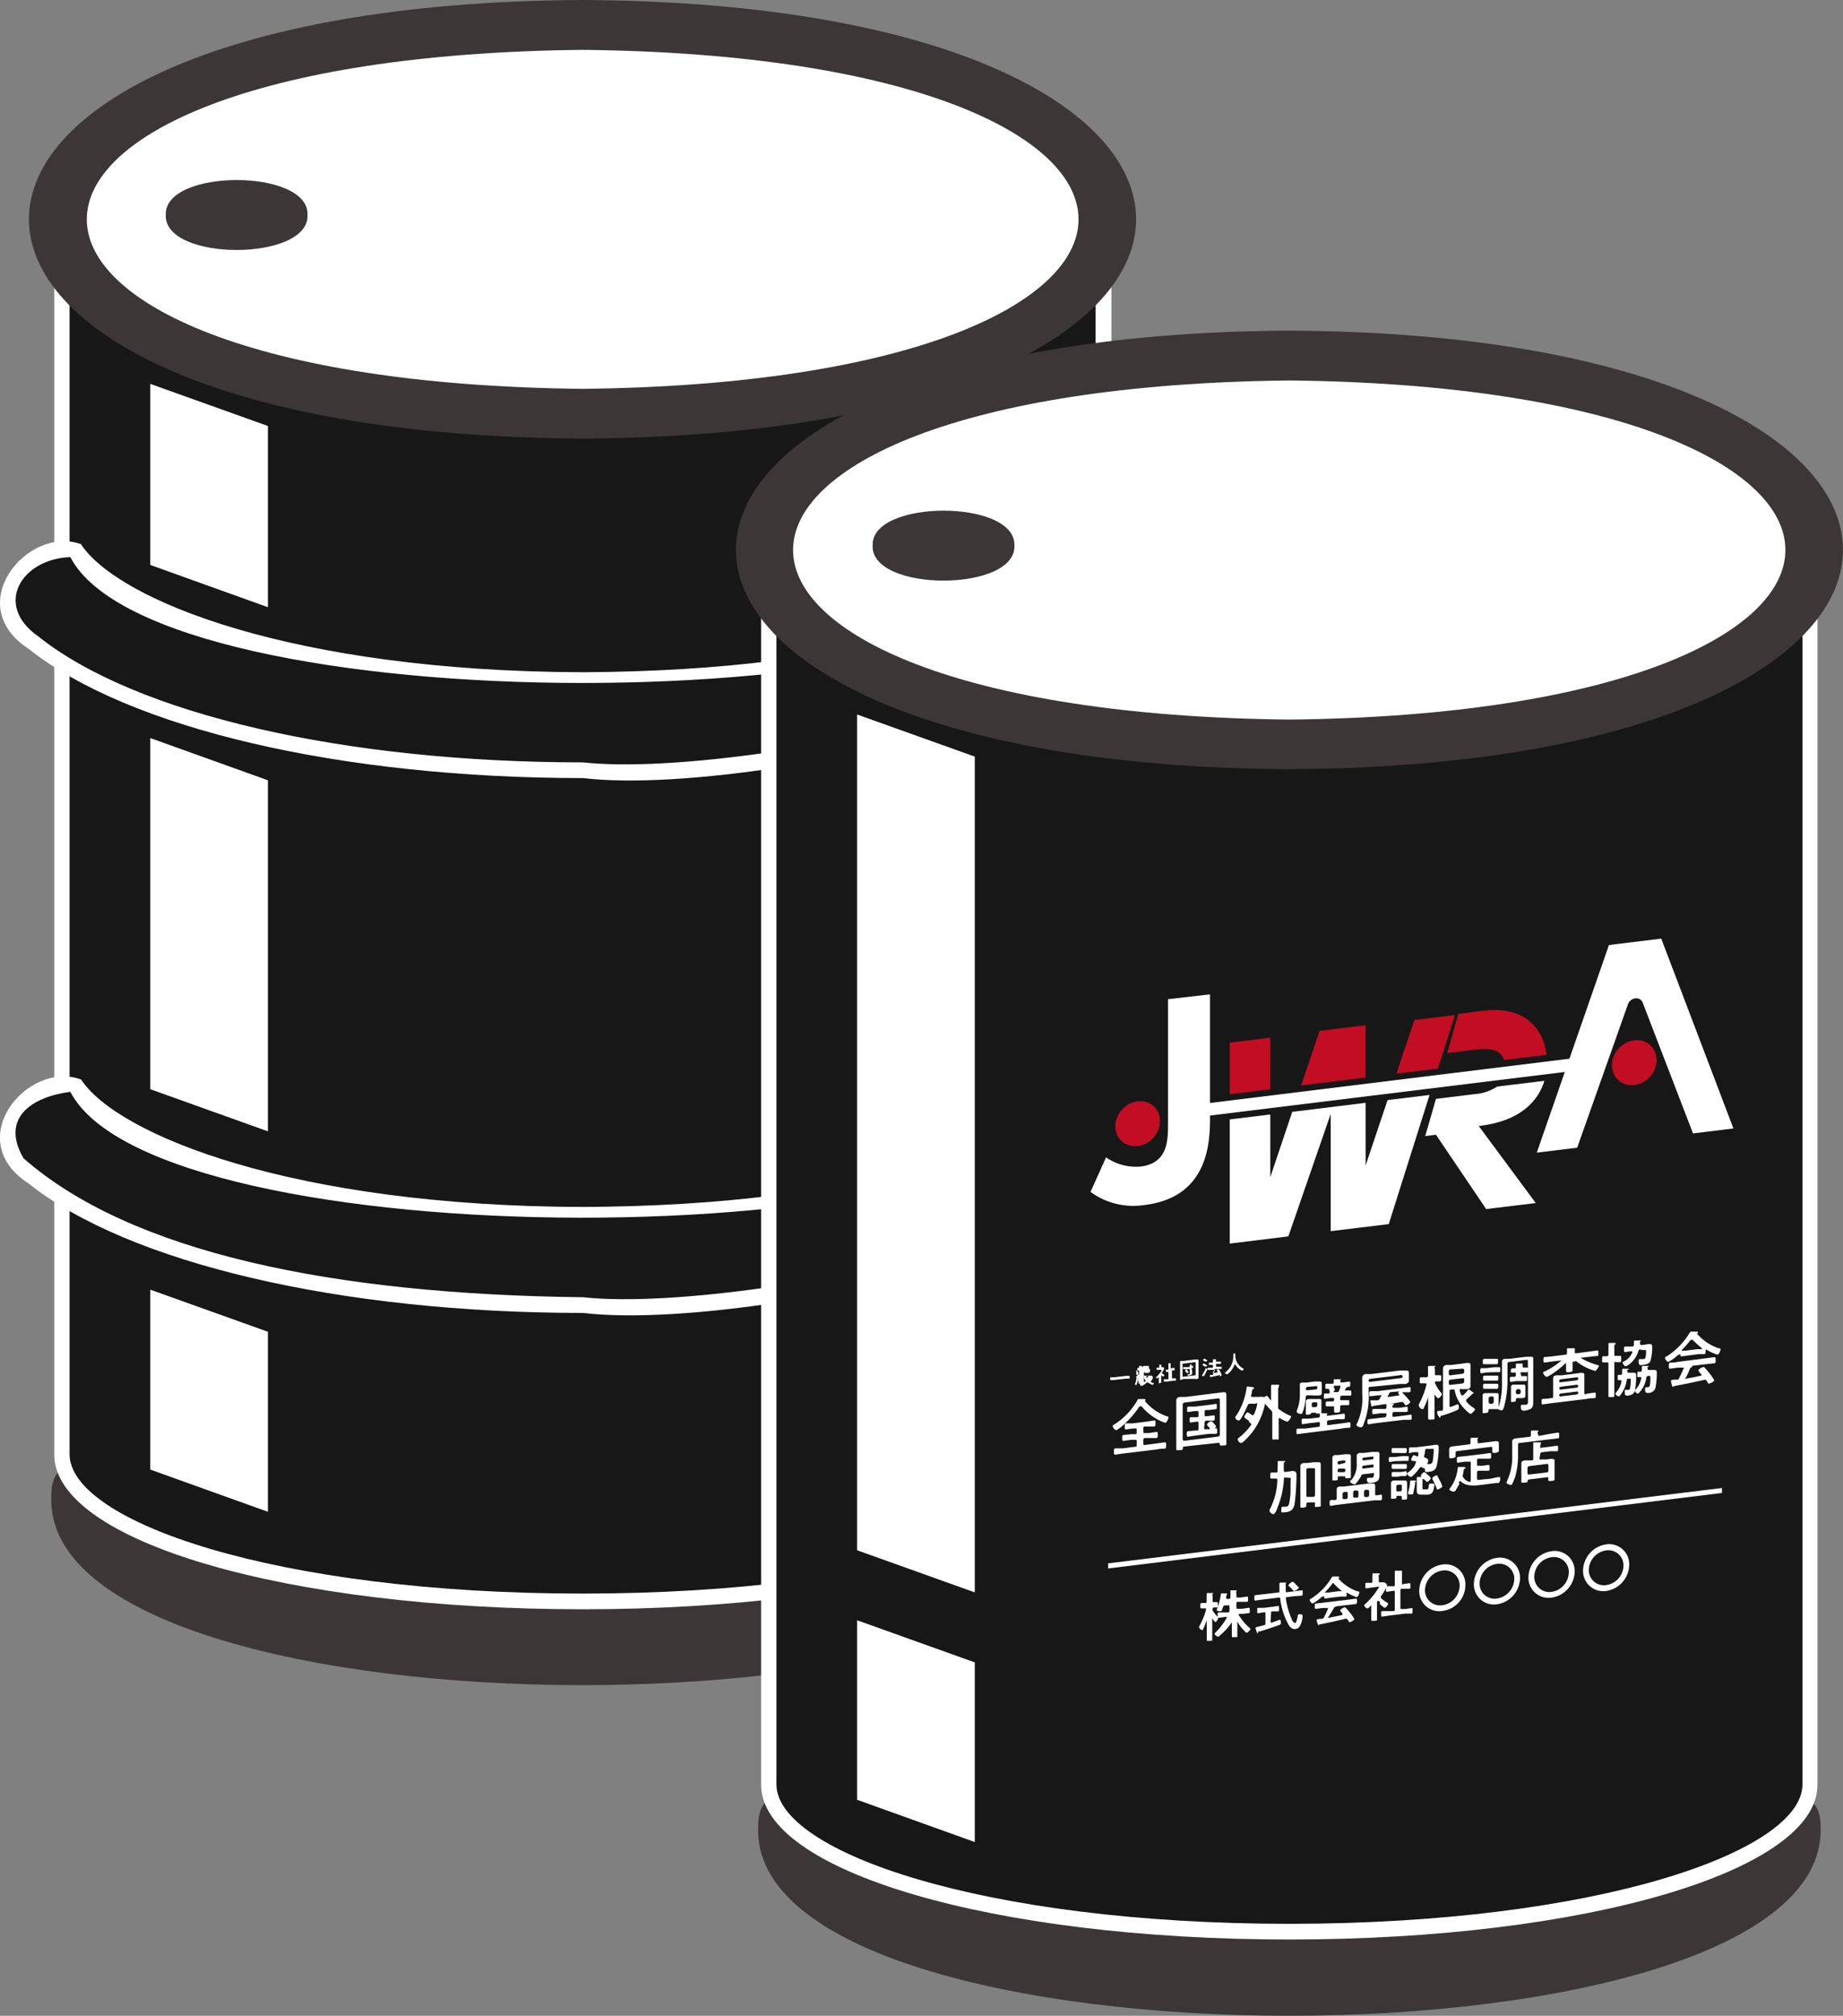 <svg xmlns="http://www.w3.org/2000/svg" viewBox="0 0 140.95 154.07"><rect x="0" y="0" width="140.95" height="154.07" fill="#808080" stroke="none"/><defs><style>.cls-1{fill:#fff;}.cls-2{fill:#3c3736;}.cls-3{fill:#171717;}.cls-4{fill:#c30d23;}</style></defs><g id="レイヤー_2" data-name="レイヤー 2"><g id="レイヤー_1-2" data-name="レイヤー 1"><rect class="cls-1" x="8.12" y="25.42" width="23.3" height="92.84"/><path class="cls-2" d="M85.18,114.35c.69,19.27-82,19.26-81.26,0,0-8.21,17.12,7,39.56,7S85.18,106.14,85.18,114.35Z"/><path class="cls-3" d="M4.73,19.18v92c0,6.21,17.83,11.24,39.82,11.24s39.82-5,39.82-11.24v-92ZM19.9,114.72l-7.85-2.81V99.39l7.85,2.81Zm0-29.12-7.85-2.81V57.24l7.85,2.81Zm0-40.11-7.85-2.81V30.16L19.9,33Z"/><path class="cls-1" d="M44.55,123c-22.65,0-40.4-5.2-40.4-11.83V18.59H85v92.55C85,117.77,67.2,123,44.55,123ZM5.32,19.76v91.38c0,5.15,15.76,10.66,39.23,10.66s39.24-5.51,39.24-10.66V19.76Zm15.17,95.79-9-3.23V98.57l9,3.22Zm-7.86-4,6.69,2.39V102.61l-6.69-2.39Zm7.86-25.08-9-3.22V56.41l9,3.23Zm-7.86-4,6.69,2.39V60.46l-6.69-2.39Zm7.86-36.06-9-3.23V29.34l9,3.22Zm-7.86-4,6.69,2.39V33.38L12.63,31Z"/><path class="cls-1" d="M85.18,16.76c.69,19.27-82,19.26-81.26,0C3.23-2.5,85.88-2.5,85.18,16.76Z"/><path class="cls-2" d="M44.55,33.52C-11.9,33.23-11.9.29,44.55,0,101,.29,101,33.23,44.55,33.52Zm0-29.71C-6,4.35-6,29.18,44.55,29.72,95.13,29.17,95.13,4.35,44.55,3.81Z"/><path class="cls-2" d="M23.52,16.43c.15,3.57-11,3.57-10.84,0C12.53,12.87,23.67,12.87,23.52,16.43Z"/><path class="cls-3" d="M83.49,82.85c-6.26,12.94-72,12.71-77.81,0C3.53,82.48-2.66,86,2.57,90c8.06,6.42,25.11,9.75,42,9.75,17.32-.12,34-3.12,42.54-10.18C90.6,84.3,85.32,83.1,83.49,82.85Z"/><path class="cls-1" d="M44.59,100.35c-18.5,0-34.75-3.79-42.4-9.89C-3,87.11,2.12,81,6.2,82.51,9,86.76,22.43,92.2,44.59,92.25c21.37-.09,34.33-4.74,39-10C104.55,91,59.35,102.11,44.59,100.35ZM1.8,88.53C10,95.72,25.39,98.93,44.59,99.15c13.42,1.46,55.73-8,39.19-15.65C76.7,96.32,12,96.22,5.38,83.45,2.45,83.83,0,85.44,1.8,88.53Z"/><path class="cls-3" d="M2.57,49.12c8.06,6.43,25.11,9.75,42,9.75,17.32-.12,34-3.12,42.54-10.17,3.47-5.27-1.81-6.47-3.64-6.72-6.26,12.93-72,12.7-77.81,0C3.4,41.61-2.58,45.16,2.57,49.12Z"/><path class="cls-1" d="M44.59,59.47c-18.5,0-34.75-3.78-42.4-9.88h0c-5.18-3.35-.07-9.47,4-8C9,45.89,22.43,51.32,44.59,51.38c21.37-.1,34.33-4.74,39-10C104.55,50.1,59.35,61.23,44.59,59.47ZM2.94,48.65c7.45,5.94,23.41,9.62,41.65,9.62,13.39,1.47,55.74-8,39.19-15.64C76.7,55.45,12,55.35,5.38,42.58c-3.74.13-5.91,3.66-2.44,6.07Z"/><rect class="cls-1" x="63.38" y="51.22" width="23.3" height="92.84"/><path class="cls-2" d="M139.24,139.62c.69,19.27-82,19.26-81.26,0,0-8.21,17.12,7,39.56,7S139.24,131.41,139.24,139.62Z"/><path class="cls-3" d="M58.8,44.45v92c0,6.21,17.82,11.25,39.81,11.25s39.82-5,39.82-11.25v-92ZM74,140l-7.86-2.81V124.66L74,127.47Zm0-29.12-7.86-2.81V82.51L74,85.32Zm0-40.11L66.11,68V55.43L74,58.24Z"/><path class="cls-1" d="M98.61,148.24c-22.65,0-40.4-5.2-40.4-11.83V43.86H139v92.55C139,143,121.27,148.24,98.61,148.24ZM59.38,45v91.38c0,5.15,15.76,10.66,39.23,10.66s39.24-5.51,39.24-10.66V45Zm15.17,95.79-9-3.23V123.84l9,3.22Zm-7.86-4,6.69,2.39V127.88l-6.69-2.39Zm7.86-15.08-9-3.22V81.68l9,3.23Zm-7.86-14L73.38,110V85.73l-6.69-2.39Zm7.86-22.06-9-3.23V54.61l9,3.22Zm-7.86-18,6.69,2.39V58.65l-6.69-2.39Z"/><path class="cls-1" d="M139.24,42c.69,19.27-82,19.26-81.26,0C57.29,22.77,140,22.77,139.24,42Z"/><path class="cls-2" d="M98.61,58.79c-56.44-.29-56.44-33.23,0-33.52C155.06,25.56,155.06,58.5,98.61,58.79Zm0-29.71C48,29.62,48,54.45,98.61,55,149.19,54.45,149.19,29.62,98.61,29.08Z"/><path class="cls-2" d="M77.58,41.7c.15,3.57-11,3.57-10.84,0C66.59,38.14,77.73,38.14,77.58,41.7Z"/><path class="cls-1" d="M92.54,76v9.31c0,1.79,0,6.18-5,6.79a5.56,5.56,0,0,1-4.14-1l1.19-2.64a4,4,0,0,0,2.65.7c2.09-.26,2.09-2,2.09-3.34V76.37Z"/><path class="cls-1" d="M120.62,87.72l-3.09.38,5.52-15.87,4-.49,5.52,14.51-3.09.38-3.85-10c-.19-.5-.94-.41-1.13.14Z"/><ellipse class="cls-4" cx="87.01" cy="85.89" rx="1.81" ry="1.61" transform="translate(-35.17 90.43) rotate(-46.76)"/><ellipse class="cls-4" cx="124.98" cy="81.23" rx="1.81" ry="1.61" transform="translate(-19.81 116.62) rotate(-46.76)"/><polygon class="cls-1" points="121.57 81.7 90.85 85.47 90.85 84.51 121.57 80.73 121.57 81.7"/><polygon class="cls-4" points="104.44 78.36 100.92 78.79 99.51 82.96 104.44 82.35 104.44 78.36"/><polygon class="cls-4" points="111.27 77.58 108.17 77.96 106.79 82.06 109.97 81.67 111.27 77.58"/><polygon class="cls-4" points="97.15 79.31 94.05 79.69 94.05 83.63 97.15 83.25 97.15 79.31"/><polygon class="cls-1" points="104.44 89.08 104.44 84.29 98.83 84.98 97.15 89.97 97.15 85.18 94.05 85.56 94.05 95.05 98.53 94.5 101.77 85.14 101.77 94.1 106.21 93.56 109.33 83.69 106.12 84.08 104.44 89.08"/><path class="cls-4" d="M113.46,77.25l-1.93.24-.85,3,2.08-.26c.73-.09,1.94-.22,2.27.79l3.25-.4C118,78.46,116.48,76.88,113.46,77.25Z"/><path class="cls-1" d="M118.11,82.61l-3.61.44a3.62,3.62,0,0,1-1.76.58l-2.92.36L109,86.83l.82-.1,3.84,5.68,3.79-.46-4.36-5.89C116.3,85.7,117.65,84.13,118.11,82.61Z"/><path class="cls-1" d="M85.15,105.48l-.24,0s0,0,0-.1,0-.11,0-.11l.24,0,1-.11.24,0s0,0,0,.1,0,.1,0,.11l-.24,0Z"/><path class="cls-1" d="M87.12,105.29a0,0,0,0,0,0,0h0l-.08,0h0s.06,0,.06,0l0,0s0,0,0,.1v.19s0,0,0,0-.06,0-.06,0v-.32s0,0,0,0h0s0,0,0,0a1.61,1.61,0,0,1-.07.43,1.15,1.15,0,0,1-.06.17l0,0s-.11,0-.11-.07a.08.08,0,0,1,0,0,1.4,1.4,0,0,0,.11-.49h0s0,0,0,0l0,0a0,0,0,0,1,0,0,.89.89,0,0,1,0-.14s0,0,.07,0,0,0,0-.06v-.34s0-.09,0-.14,0-.07.08-.08h0s0,0,.06,0l0-.14s0,0,0,0l.14,0s.05,0,.05,0,0,0,0,0,0,0,0,0a.14.14,0,0,1,0,.06h0a0,0,0,0,0,0,0l.1,0s.07,0,.07.06V105s0,0,0,0h0s0,.06,0,.08a.08.08,0,0,1,0,.07.08.08,0,0,0,0,.07v.48a.18.18,0,0,1,0,.15.29.29,0,0,1-.2.07c-.06,0-.09,0-.09-.11s0-.06,0-.06H87c.08,0,.08,0,.08-.12Zm0-.54s0,0-.05,0l-.17,0s0,0,0,0v.33s0,0,0,0h0l.17,0s.05,0,.05-.06Zm-.14.31s0,0,0-.07l0-.14v0s.06,0,.08,0,0,0,0,.06a.94.94,0,0,1,0,.16S87,105.06,87,105.06Zm.75.59,0,0a1.26,1.26,0,0,1-.31.22s-.09-.08-.09-.11,0,0,.08-.07a1.53,1.53,0,0,0,.21-.14.05.05,0,0,0,0,0s0,0,0,0a.92.92,0,0,1-.13-.24s0,0,0,0h0s0,0,0-.08,0-.09,0-.09l.17,0,.25,0,.13,0c.07,0,.12.08.12.1a.35.35,0,0,1,0,.11,1.24,1.24,0,0,1-.17.27s0,0,0,0l0,0a1,1,0,0,0,.26.1,0,0,0,0,1,0,0s-.05.13-.1.13h0a1,1,0,0,1-.27-.13Zm-.08-1.17s-.05,0-.05.06a.78.78,0,0,1-.07.33s-.08.15-.12.15-.11,0-.11-.08l0,0a.52.52,0,0,0,.11-.35v-.06c0-.08,0-.12.08-.13h.07l.17,0h.07c.06,0,.07,0,.07.07v.27s0,.08,0,.08h0s0,0,0-.13,0,0,0-.06h.08a0,0,0,0,1,0,0,.51.51,0,0,1,0,.17.16.16,0,0,1-.16.14l-.12,0c-.11,0-.13,0-.13-.13v-.26s0,0,0,0Zm0,.71s0,0,0,0h0a.57.57,0,0,0,.08.13l0,0,0,0s.1-.14.1-.18,0,0,0,0Z"/><path class="cls-1" d="M88.81,105.12s0,0,0,0v.31c0,.07,0,.14,0,.22s0,0-.1.06-.09,0-.09,0v-.46s0,0,0,0a0,0,0,0,0,0,0s-.09.1-.12.1-.11-.07-.11-.1,0,0,.05,0a2.82,2.82,0,0,0,.38-.46.26.26,0,0,0,0-.09h0l-.2,0-.16,0c-.05,0,0,0,0-.08s0-.09,0-.09l.15,0a0,0,0,0,0,.05,0v-.11a.37.37,0,0,0,0-.11v0s0,0,0,0h.16s0,0,0,0,0,0,0,0,0,0,0,.08v.11s0,0,0,0h.1a.11.11,0,0,1,.12.09,1.33,1.33,0,0,1-.19.35.05.05,0,0,0,0,0s0,0,0,0a1.49,1.49,0,0,0,.2.15,0,0,0,0,1,0,0,.21.21,0,0,1-.1.13s-.15-.11-.18-.13Zm.82-.56.2,0s0,0,0,.08,0,.09,0,.1l-.2,0h0s0,0,0,.06v.55s0,0,0,0l.11,0a1.38,1.38,0,0,0,.2,0s0,0,0,.09,0,.09,0,.09l-.2,0-.54.07-.19,0s0,0,0-.09,0-.09,0-.09l.19,0,.16,0s0,0,0,0v-.56s0,0,0,0h0l-.19,0s0,0,0-.09,0-.09,0-.09l.19,0h0s0,0,0-.06v-.43a0,0,0,0,1,0,0h.17s0,0,0,0,0,0,0,0a.29.29,0,0,0,0,.12v.28s0,0,0,0Z"/><path class="cls-1" d="M90.44,105.4s0,0,0,0h0c0,.05,0,.05-.1.06s-.09,0-.09,0v-1.34c0-.08,0-.1.1-.1l.17,0,.87-.11.17,0c.06,0,.1,0,.1.07v1.13c0,.08,0,.15,0,.22s0,0-.1.06-.1,0-.1,0v0s0,0,0,0Zm1-1.29s0,0,0,0l-1,.12s0,0,0,0v1s0,0,0,0l1-.12s0,0,0-.05Zm-.26.72v.11c0,.15-.15.18-.26.19s-.07,0-.09,0a.31.31,0,0,1,0-.09s0,0,0,0h.08c.09,0,.08,0,.08-.12v-.28s0,0-.05,0l-.3,0-.16,0s0,0,0-.07,0-.07,0-.08l.16,0,.3,0s.05,0,.05-.06v-.13s0,0,0,0h.14s0,0,0,0l0,0s0,0,0,.1,0,0,0,0l.12,0s0,0,0,.07,0,.08,0,.08h-.12s0,0,0,.05Zm-.43.11s0,0,0,0l-.13-.2s0,0,0,0,.09-.09.11-.09.08.09.1.11a.83.83,0,0,1,.09.16S90.77,104.94,90.75,104.94Z"/><path class="cls-1" d="M92.16,104.46l0,0a.82.82,0,0,0-.2-.12l0,0s.06-.13.09-.13a.6.6,0,0,1,.16.08s.12.07.12.09A.21.21,0,0,1,92.16,104.46Zm-.07.72a.17.17,0,0,0,0,0v0s0,0,0,0l-.08,0s-.08,0-.08-.07,0,0,0,0a2.81,2.81,0,0,0,.29-.54s0,0,0,0,.12.05.12.08S92.12,105.12,92.09,105.18Zm.15-1.12-.07,0-.17-.09,0,0s.06-.12.1-.13a.56.56,0,0,1,.13.07l.12.07,0,0S92.28,104.06,92.24,104.06Zm.9.81s0,0,0,0-.09-.13-.09-.14.12-.09.14-.09,0,0,0,0a.91.91,0,0,1,.11.16,2.12,2.12,0,0,1,.14.31s-.11.09-.14.1,0,0,0-.06a.17.17,0,0,0,0-.05s0,0,0,0h0l-.76.16s0,0,0,0,0,0,0,0,0,0,0-.06a.61.61,0,0,1,0-.11s0,0,.06,0h.08a.09.09,0,0,0,.07,0c.07-.14.12-.25.18-.39s0,0,0,0,0,0,0,0H92.6l-.2,0c-.05,0-.05,0-.05-.07s0-.09.05-.09l.2,0,.16,0s0,0,0-.06v-.16s0,0,0,0h-.12l-.19,0s0,0,0-.08,0-.08,0-.09l.19,0h.12s0,0,0-.06v-.07a.53.53,0,0,0,0-.13v0s0,0,0,0H93s0,0,0,0,0,0,0,0,0,0,0,.09v.09s0,.05.05,0l.14,0,.19,0s0,0,0,.08,0,.08,0,.09h-.19l-.14,0s-.05,0-.05.06v.16s0,0,.05,0l.17,0,.21,0s0,0,0,.08,0,.08,0,.09l-.21,0-.31,0h0l0,0s0,0,0,0,0,0,0,0l-.18.34v0s0,0,0,0l.39-.08A0,0,0,0,0,93.14,104.87Z"/><path class="cls-1" d="M94.45,104.2h0a1.64,1.64,0,0,1-.57.83.16.16,0,0,1-.09,0s-.12-.07-.12-.11,0,0,0,0a1.52,1.52,0,0,0,.65-1.26s0-.1,0-.15,0,0,0-.06h.15s0,0,0,0,0,0,0,0,0,0,0,0a1,1,0,0,1,0,.17s0,0,0,0a1.29,1.29,0,0,0,.08.39,1.17,1.17,0,0,0,.57.61s0,0,0,0a.22.22,0,0,1-.12.15.93.93,0,0,1-.19-.11,1.24,1.24,0,0,1-.46-.62Z"/><path class="cls-1" d="M85.82,109a2.37,2.37,0,0,1-.44.31c-.12,0-.28-.2-.28-.3s.07-.1.17-.17A5.26,5.26,0,0,0,87,107s0-.07.08-.07.28,0,.35,0,.18,0,.18.07a.07.07,0,0,1-.06.07.05.05,0,0,0,0,0h0a3.77,3.77,0,0,0,1.72,1.19s.1,0,.1.08-.14.39-.25.41a3.33,3.33,0,0,1-.7-.32,4,4,0,0,1-1.11-.94.13.13,0,0,0-.08,0s-.06,0-.08,0A7.6,7.6,0,0,1,85.82,109Zm1.11.29c0-.09,0-.13-.12-.11l-.17,0-.5.07c-.13,0-.12,0-.12-.22s0-.22.11-.24l.51,0,1.11-.14.5-.08c.12,0,.12,0,.12.21s0,.23-.12.25l-.5,0-.18,0c-.09,0-.13,0-.13.15v.23c0,.1,0,.13.13.12l.31,0,.55-.08c.12,0,.11,0,.11.21s0,.23-.11.25l-.55,0-.31,0a.13.13,0,0,0-.13.15v.26c0,.1,0,.13.13.12l.93-.12.57-.08c.12,0,.11.05.11.23s0,.23-.11.25-.38,0-.57.06l-2.63.32-.57.08c-.11,0-.11-.05-.11-.22s0-.24.11-.26l.57,0,.94-.12c.09,0,.12,0,.12-.14v-.27c0-.09,0-.13-.12-.12l-.32,0-.55.08c-.11,0-.11,0-.11-.21s0-.23.11-.24l.55-.06.32,0c.09,0,.12-.05.12-.14Z"/><path class="cls-1" d="M90.57,110.56a.11.11,0,0,0-.11.12v0c0,.13,0,.14-.25.16s-.25,0-.25-.1,0-.4,0-.59v-2.66c0-.15,0-.29,0-.44s.08-.25.26-.28l.46,0,2.38-.3.46-.06c.23,0,.27,0,.27.25s0,.24,0,.41v2.65c0,.2,0,.4,0,.6s-.07.13-.26.16-.25,0-.25-.1v0c0-.08,0-.1-.1-.1ZM93.29,107a.11.11,0,0,0-.12-.12l-2.59.32a.16.16,0,0,0-.13.15V110a.12.12,0,0,0,.13.12l2.59-.32a.14.14,0,0,0,.12-.15Zm-1.2,2.13c0,.09,0,.12.13.11l.24,0s.07,0,.07-.07a.06.06,0,0,0,0,0,2.19,2.19,0,0,0-.21-.23s0,0,0-.07.21-.24.29-.25.18.13.22.17.17.18.17.24-.07.11-.11.14v0s0,0,0,0h.09c.11,0,.11,0,.11.2s0,.2-.11.22l-.5,0-1.1.14-.51.08c-.11,0-.11-.06-.11-.2s0-.2.11-.22l.51-.05.15,0c.09,0,.13,0,.13-.15v-.41c0-.1-.05-.13-.13-.12h0l-.45.06c-.11,0-.1,0-.1-.19s0-.19.1-.21l.45,0h0c.09,0,.13,0,.13-.14v-.21c0-.1-.05-.13-.13-.12l-.14,0-.5.07c-.1,0-.1,0-.1-.19s0-.21.1-.22l.5,0,1.07-.13.5-.07c.11,0,.1,0,.1.19s0,.2-.1.21l-.5.06-.2,0c-.09,0-.13.05-.13.15v.21c0,.09,0,.13.13.11h.09l.44-.06c.12,0,.11,0,.11.18s0,.2-.11.22l-.44,0h-.09a.13.13,0,0,0-.13.15Z"/><path class="cls-1" d="M95.52,108.71a.11.11,0,0,0,0-.1,1,1,0,0,0-.19-.14c-.11-.08-.17-.13-.17-.17s.16-.35.24-.35.3.17.36.21a.09.09,0,0,0,.07,0,.18.18,0,0,0,.08-.07,3,3,0,0,0,.24-.8c0-.06,0-.06-.15,0l-.41,0a.17.17,0,0,0-.17.13c-.08.17-.5,1.13-.66,1.15s-.29-.15-.29-.23.06-.12.11-.19a5.19,5.19,0,0,0,.76-2.08s0-.09.06-.1l.45.06s.06,0,.06.05,0,.07-.07.09-.07.08-.1.22,0,.17-.08.31,0,0,0,0,.05.07.11.07l.29,0,.31,0a.3.3,0,0,1,.21,0,.11.11,0,0,0,.08,0l.07,0a.42.42,0,0,1,.14-.09s.08,0,.15.14l.19.25s0,0,0,0,0,0,0,0v-.72c0-.15,0-.33,0-.45a.43.43,0,0,1,0,0s0-.06.09-.06l.4,0s.12,0,.12,0,0,0,0,.07-.07.12-.07.32v1.31a.18.18,0,0,0,.09.19,4.17,4.17,0,0,0,.79.46s.11,0,.11.09-.2.37-.29.38a2.36,2.36,0,0,1-.6-.29h0s0,0-.06.07v.67c0,.26,0,.5,0,.76s0,.13-.24.15-.25,0-.25-.1,0-.5,0-.75V108a.21.21,0,0,0-.09-.2,5.93,5.93,0,0,1-.47-.53,0,0,0,0,0,0,0,.07.07,0,0,0,0,.06,5.32,5.32,0,0,1-1,2.18c-.11.14-.66.76-.8.78s-.28-.19-.28-.27.07-.11.11-.15a4.48,4.48,0,0,0,.94-1A.29.29,0,0,0,95.52,108.71Z"/><path class="cls-1" d="M100,106.64a.14.14,0,0,0-.14.14,3.89,3.89,0,0,1-.18,1c-.06.18-.09.28-.16.29s-.34-.06-.34-.15a.49.49,0,0,1,0-.11,3.06,3.06,0,0,0,.23-1.26v-.69c0-.12,0-.17.2-.19l.32,0,.63-.08.3,0c.12,0,.23,0,.23.13s0,.15,0,.22v.54c0,.14-.1.16-.22.18l-.3,0Zm1.62,1.56.65-.08.48-.07c.1,0,.1,0,.1.2s0,.2-.1.22l-.48,0-.65.09c-.1,0-.13.05-.13.14v.11c0,.08,0,.12.13.11l1-.13.55-.08c.11,0,.11,0,.11.2s0,.21-.11.22-.36,0-.55.06l-2.81.35-.55.07c-.11,0-.11,0-.11-.19s0-.21.11-.23l.55,0,1-.13c.1,0,.13-.06.13-.15v-.1c0-.09,0-.13-.13-.11l-.69.08-.48.07c-.09,0-.09,0-.09-.19s0-.22.09-.23l.48,0,.69-.08c.09,0,.13-.05.13-.14v-.08c0-.08,0-.1-.12-.09s-.12,0-.14,0,0-.07-.1-.06l-.27,0s0,0-.06.06,0,.06-.18.08-.2,0-.2-.06,0-.16,0-.24v-.5c0-.07,0-.14,0-.21s.08-.16.19-.18l.19,0,.43,0,.19,0c.11,0,.19,0,.19.14v.84c0,.09,0,.11.12.11s.36,0,.36,0,0,0-.06.07a.13.13,0,0,0,0,.12C101.48,108.18,101.51,108.21,101.61,108.2Zm-1-2a.15.15,0,0,0,.13-.14v0c0-.08,0-.12-.13-.11L100,106a.16.16,0,0,0-.13.15v0c0,.08,0,.11.13.11Zm0,1.35a.13.13,0,0,0,.12-.14v-.12c0-.08,0-.12-.12-.11l-.17,0a.14.14,0,0,0-.13.14v.12c0,.08,0,.11.13.11Zm1.87-.65c0,.09,0,.13.13.12l.13,0,.34,0c.11,0,.1,0,.1.18s0,.19-.1.2l-.34,0h-.13c-.09,0-.12.05-.13.14a2.44,2.44,0,0,1,0,.27c0,.13-.06.14-.23.16s-.23,0-.23-.11,0-.18,0-.27,0-.11-.13-.1h-.07l-.33,0c-.11,0-.11,0-.11-.17s0-.19.11-.21l.33,0h.08c.09,0,.12-.06.12-.15v0c0-.09,0-.12-.12-.11l-.18,0-.39.06c-.1,0-.09,0-.09-.19s0-.2.09-.21l.26,0c.05,0,.09,0,.09-.09s0,0,0,0a.49.49,0,0,0,0-.1l-.07-.17a.09.09,0,0,1,0,0s0,0,0,0l-.18,0c-.09,0-.08,0-.08-.18s0-.2.09-.21l.43,0h0c.08,0,.12,0,.12-.13a.76.76,0,0,0,0-.15v0c0-.05,0-.06.07-.06l.37,0s.13,0,.13,0,0,0-.06.06a.11.11,0,0,0,0,.1v0c0,.08.06.09.13.08h.09l.44-.06c.09,0,.09,0,.09.19s0,.19-.09.2l-.24,0s0,0,0,0,.14,0,.14.06,0,0-.06,0a.09.09,0,0,0-.06,0,.89.89,0,0,1-.08.17v0c0,.06,0,.07.07.06s.26,0,.31,0,.1,0,.1.19,0,.19-.09.2l-.4,0-.23,0a.13.13,0,0,0-.13.15Zm-.46-.5h0l.21,0c.1,0,.14,0,.18-.13l.09-.23s0,0,0-.06,0-.08-.09-.07l-.34,0s-.08,0-.08.08,0,0,0,0a1.25,1.25,0,0,1,.09.25s0,0-.06.07S102,106.39,102,106.4Z"/><path class="cls-1" d="M104.8,106c-.1,0-.13,0-.13.14v.28a5.55,5.55,0,0,1-.39,2.44c0,.11-.1.22-.2.23s-.34-.08-.34-.18.05-.11.06-.15a4.58,4.58,0,0,0,.38-2.26v-1c0-.09,0-.17,0-.23s.08-.23.26-.25l.42,0,2.21-.27.37,0c.15,0,.31,0,.31.15s0,.17,0,.26v.15c0,.08,0,.16,0,.25s-.14.21-.29.22l-.39,0Zm1.24,2.14c0-.1,0-.13-.13-.12l-.34,0-.51.07c-.11,0-.11,0-.11-.19s0-.2.11-.21l.51,0,.34,0a.12.12,0,0,0,.12-.14.53.53,0,0,0,0-.13c0-.07,0-.11-.1-.1l-.86.13s0,0-.06,0a.07.07,0,0,1-.07.06s-.06,0-.08-.14-.06-.22-.06-.27,0-.07.09-.07l.15,0,.3,0a.2.2,0,0,0,.18-.13l.14-.25s0,0,0,0,0-.06-.08,0l-.22,0-.53.07c-.11,0-.11,0-.11-.18s0-.19.11-.21l.53,0,1.89-.24.54-.07c.1,0,.09,0,.09.18s0,.19-.1.21l-.46,0s-.06,0-.06.06a.05.05,0,0,0,0,0,4.06,4.06,0,0,1,.6.68c0,.09-.25.25-.33.26s-.08-.06-.18-.18a.15.15,0,0,0-.19-.07l-.84.14h0a0,0,0,0,0,0,0h.09c.13,0,.2,0,.2,0s0,.06-.06.08a.13.13,0,0,0-.06.1c0,.1,0,.13.13.12l.43,0,.51-.08c.11,0,.1,0,.1.19s0,.19-.1.21l-.51,0-.43,0a.13.13,0,0,0-.13.15v.1c0,.1,0,.13.13.12l.73-.09.5-.07c.12,0,.11,0,.11.18s0,.19-.1.21l-.51,0-2.16.26-.51.08c-.11,0-.1-.06-.1-.19s0-.19.1-.2l.51-.06.7-.08a.13.13,0,0,0,.13-.15Zm1.11-2.81a.13.13,0,0,0,.12-.13v0a.1.1,0,0,0-.12-.1l-2.37.29a.12.12,0,0,0-.11.13v0a.09.09,0,0,0,.11.1Zm-.79,1.07,0,0,0,0a.15.15,0,0,0-.11.08c0,.08-.08.16-.13.24s0,0,0,0,0,.05.07.05l.77-.11s.06,0,.06-.06,0,0,0,0-.09-.07-.09-.12.06-.1.09-.13l0,0s0,0,0,0Z"/><path class="cls-1" d="M110.2,106.44s.08.07.08.1a.51.51,0,0,1-.25.32.11.11,0,0,1-.09,0,2.15,2.15,0,0,1-.23-.28h0s0,0,0,0v1.1c0,.22,0,.43,0,.65s-.06.15-.24.17-.25,0-.25-.1,0-.45,0-.67v-.94s0,0,0,0l0,0a4.09,4.09,0,0,1-.32.79s0,.12-.11.13a.37.37,0,0,1-.28-.26.31.31,0,0,1,0-.12,6.14,6.14,0,0,0,.59-1.52s0,0,0,0,0-.08-.1-.08l-.31,0c-.12,0-.11,0-.11-.22s0-.23.11-.24l.39,0a.13.13,0,0,0,.13-.15v-.23c0-.14,0-.28,0-.41s0,0,0,0,0-.07.09-.08h.41s.09,0,.09,0,0,0-.06.07,0,.12,0,.25,0,.17,0,.27V105c0,.09,0,.12.12.11l.26,0c.11,0,.11.06.11.22s0,.23-.11.25l-.27,0c-.07,0-.11,0-.11.12a.07.07,0,0,0,0,0A3.05,3.05,0,0,0,110.2,106.44Zm1.53-.28a.09.09,0,0,0-.1.1,2.24,2.24,0,0,0,.11.34.07.07,0,0,0,.08.05l.07,0a3.24,3.24,0,0,0,.36-.38s.07-.07.09-.07.26.17.3.21.07.06.07.1a0,0,0,0,1,0,0h-.08a.09.09,0,0,0,0,0,4.27,4.27,0,0,1-.44.41.15.15,0,0,0-.06.11.09.09,0,0,0,0,.07,2.32,2.32,0,0,0,.57.51s.11.06.11.11-.23.32-.33.34-.5-.39-.58-.49a2.7,2.7,0,0,1-.64-1.26c0-.1-.06-.12-.15-.11l-.13,0a.12.12,0,0,0-.12.14v1.11s0,.1.08.09h0l.41-.16a.69.69,0,0,1,.13-.05c.09,0,.09.16.09.23s0,.16-.12.21a11.31,11.31,0,0,1-1.15.43c-.11,0-.12,0-.13.1a.11.11,0,0,1-.07.06s0,0-.1-.15-.09-.26-.09-.29,0-.06.16-.09l.17,0c.1,0,.12-.07.12-.17V105c0-.14,0-.28,0-.41s.09-.24.25-.26l.37,0,.86-.11.37-.05c.17,0,.25,0,.25.19s0,.27,0,.41v.75c0,.14,0,.28,0,.41s-.08.23-.25.25l-.38,0Zm-.81-1.49a.14.14,0,0,0-.12.15V105a.11.11,0,0,0,.12.12l.93-.12a.15.15,0,0,0,.13-.14v-.13a.12.12,0,0,0-.13-.12Zm-.12,1.06a.11.11,0,0,0,.12.12l.93-.11a.16.16,0,0,0,.13-.15v-.14c0-.08,0-.11-.13-.11l-.93.11a.14.14,0,0,0-.12.15Z"/><path class="cls-1" d="M113.68,104.9l-.37.06c-.11,0-.1-.06-.1-.18s0-.2.1-.21l.37,0,.58-.07.37,0c.11,0,.11,0,.11.18s0,.19-.11.2l-.37,0Zm3.17-.84c0-.09,0-.13-.14-.12l-1.29.16c-.1,0-.13.06-.13.15v1.1a7.92,7.92,0,0,1-.24,2.1c-.07.22-.1.33-.19.34a.45.45,0,0,1-.3-.09l0,0h0l-.15,0c-.16,0-.18,0-.19,0s0,0-.09,0l-.2,0c-.09,0-.1.08-.1.16s0,.11-.24.14-.2,0-.2-.07v-1.24a.18.18,0,0,1,.18-.21l.25,0,.36,0,.25,0c.13,0,.18,0,.18.16v.92s0,0,0,0l0,0a6,6,0,0,0,.26-2v-1c0-.15,0-.3,0-.46s.06-.22.21-.24l.34,0,1.29-.16.33,0c.17,0,.22,0,.22.19s0,.31,0,.46v2.48c0,.12,0,.24,0,.35s0,.37-.18.49a1.2,1.2,0,0,1-.52.15c-.12,0-.25,0-.25-.32,0-.06,0-.12.09-.13h.23c.22,0,.23-.09.23-.32Zm-3,2.09-.32,0c-.12,0-.11-.07-.11-.18s0-.2.1-.21l.33,0,.3,0,.34,0c.1,0,.1.07.1.18s0,.19-.11.21l-.33,0Zm0-.63-.33,0c-.11,0-.1-.07-.1-.18s0-.19.11-.2l.32,0,.3,0,.33,0c.11,0,.11,0,.11.18s0,.19-.1.2l-.34,0Zm0-1.25-.34,0c-.12,0-.11-.07-.11-.19s0-.21.12-.22l.33,0,.27,0,.35,0c.11,0,.1.06.1.19s0,.21-.11.22l-.34,0Zm0,2.9a.12.12,0,0,0,.13.12l.13,0a.15.15,0,0,0,.13-.15v-.29a.1.1,0,0,0-.13-.11l-.13,0a.14.14,0,0,0-.13.14Zm2.48-2.18v.08c0,.08,0,.12.12.11l.23,0c.11,0,.1,0,.1.18s0,.19-.11.2l-.36,0-.36,0-.37.06c-.11,0-.11-.06-.11-.18s0-.19.11-.21l.23,0c.09,0,.12-.06.12-.14v-.07c0-.09,0-.13-.13-.11l-.16,0c-.08,0-.09,0-.09-.12v0c0-.11,0-.18.11-.2h.14c.08,0,.13,0,.13-.13v-.17a.07.07,0,0,1,0,0,.07.07,0,0,1,.07-.07h.34s.11,0,.11,0,0,0,0,.08a.13.13,0,0,0,0,.11c0,.09,0,.12.12.11l.17,0c.12,0,.11.06.11.17s0,.19-.11.2h-.17C116.29,104.87,116.26,104.91,116.26,105Zm.33,1.45v.21a.18.18,0,0,1-.18.21l-.22,0-.21,0c-.1,0-.12.08-.12.16s0,.11-.2.13-.17,0-.17-.08,0-.19,0-.28v-.54c0-.07,0-.14,0-.21a.18.18,0,0,1,.18-.21l.24,0,.27,0,.23,0c.14,0,.18,0,.18.17v.49Zm-.73,0a.12.12,0,0,0,.13.12l.11,0a.15.15,0,0,0,.13-.14v-.12a.12.12,0,0,0-.13-.12l-.11,0a.15.15,0,0,0-.13.15Z"/><path class="cls-1" d="M121.37,106.52l.57-.08c.11,0,.1,0,.1.2s0,.2-.1.22-.38,0-.57.06l-2.79.34-.57.08c-.11,0-.11,0-.11-.2s0-.21.11-.22.38,0,.57-.06h.07c.1,0,.13,0,.13-.15v-1.35c0-.16.08-.22.24-.24l.4,0,1.11-.14.39-.05c.16,0,.25,0,.25.18s0,.23,0,.34v1c0,.09,0,.13.13.11Zm-1.1-2.43s0,0,0,.06v.07c0,.15,0,.31,0,.46s-.06.18-.25.2-.25,0-.25-.13,0-.31,0-.47v-.06s0-.06,0-.06l0,0a7.18,7.18,0,0,1-1.06.85,2.82,2.82,0,0,1-.41.23c-.1,0-.28-.21-.28-.31s.07-.08.21-.15a5.64,5.64,0,0,0,1.19-.8s0,0,0,0a0,0,0,0,0,0,0l-.71.08-.55.08c-.12,0-.12,0-.12-.19s0-.21.12-.23l.55-.05,1-.13c.09,0,.12,0,.13-.14s0-.24,0-.27,0-.08.09-.08l.39,0s.12,0,.12,0,0,0,0,.07,0,.08,0,.2,0,.12.13.11l1-.13.56-.08c.12,0,.11,0,.11.2s0,.21-.11.22l-.56.06-.69.08s0,0,0,0a.05.05,0,0,0,0,0,5.14,5.14,0,0,0,1.32.56s.08,0,.08.06-.19.37-.29.38a3.36,3.36,0,0,1-.62-.23,3.74,3.74,0,0,1-.83-.52Zm.43,1.28a.09.09,0,0,0-.11-.1l-1.22.15a.13.13,0,0,0-.12.13v0c0,.06,0,.1.12.1l1.22-.15a.14.14,0,0,0,.11-.13Zm-1.45.74a.1.1,0,0,0,.12.1l1.22-.15a.13.13,0,0,0,.11-.12v0a.1.1,0,0,0-.11-.1l-1.22.15a.14.14,0,0,0-.12.13Zm1.45.35a.1.1,0,0,0-.11-.1l-1.22.15a.13.13,0,0,0-.12.12v0a.1.1,0,0,0,.12.1l1.22-.15a.12.12,0,0,0,.11-.12Z"/><path class="cls-1" d="M123.46,104.19v1.73c0,.23,0,.46,0,.68s0,.16-.22.18-.23,0-.23-.12,0-.46,0-.69v-1.73c0-.08,0-.11-.12-.11l-.27,0c-.1,0-.09,0-.09-.23s0-.23.09-.24l.27,0a.13.13,0,0,0,.12-.15v-.47a3.08,3.08,0,0,0,0-.33v0s0-.06.07-.07h.37s.12,0,.12.05,0,0-.06.08-.05.09-.05.17v.58c0,.09,0,.12.13.11l.3,0c.11,0,.1.06.1.23s0,.24-.1.25l-.3,0C123.5,104.06,123.46,104.1,123.46,104.19Zm1,.56v.07c0,.08,0,.11.12.1l.3,0c.2,0,.25,0,.25.23a5.17,5.17,0,0,1-.11,1.19c-.09.25-.33.3-.55.33s-.21-.15-.21-.31,0-.12.08-.13h.18c.1,0,.14-.05.15-.16a3.79,3.79,0,0,0,.05-.58c0-.15-.07-.12-.19-.11s-.11,0-.12.11a2.41,2.41,0,0,1-.5,1.16.2.2,0,0,1-.1.08c-.08,0-.26-.11-.26-.2s.06-.1.08-.14a1.67,1.67,0,0,0,.38-.82v0c0-.07,0-.08-.1-.08h-.09c-.1,0-.1,0-.1-.19s0-.21.11-.22h.1c.09,0,.13,0,.13-.14v-.23c0-.06,0-.09.07-.09a.11.11,0,0,1,.08,0h.1c.13,0,.26,0,.26,0s0,.06-.07.08S124.42,104.72,124.42,104.75Zm1-1.6c-.1,0-.14,0-.16.13a2.06,2.06,0,0,1-.59.91,1.17,1.17,0,0,1-.37.24c-.12,0-.24-.21-.24-.28s0-.06.07-.08a1.35,1.35,0,0,0,.68-.73s0,0,0,0-.08-.07-.1-.07l-.44.07c-.11,0-.11,0-.11-.2s0-.2.1-.22l.46,0h.06a.14.14,0,0,0,.14-.14c0-.07,0-.14,0-.21s0-.1.08-.11h.22c.15,0,.25,0,.25,0s-.05.06-.08.09,0,.1,0,.14,0,.12.12.11h.07l.44-.07c.2,0,.3,0,.3.22a3.9,3.9,0,0,1-.14,1.08c-.12.24-.39.27-.62.3s-.28,0-.28-.32c0-.06,0-.12.08-.13h.22c.22,0,.24-.06.27-.47,0-.25,0-.24-.22-.22Zm.45,2.13a2,2,0,0,1-.63,1.24.31.31,0,0,1-.25-.22s0-.07.06-.1a1.67,1.67,0,0,0,.43-.87v0c0-.07,0-.08-.11-.08l-.1,0c-.09,0-.09,0-.09-.19s0-.21.09-.22l.13,0c.09,0,.13,0,.13-.13v-.2c0-.08,0-.1.09-.11H126s.09,0,.09,0,0,.07-.08.09,0,.06,0,.11v0c0,.08,0,.12.12.11l.32,0c.21,0,.26,0,.26.25a5.05,5.05,0,0,1-.12,1.17.59.59,0,0,1-.54.34c-.19,0-.24-.08-.24-.29,0-.06,0-.14.08-.15H126c.17,0,.19-.07.22-.59,0-.29,0-.3-.19-.27A.14.14,0,0,0,125.91,105.28Z"/><path class="cls-1" d="M128.38,103.58s0-.06,0-.06l0,0a3.51,3.51,0,0,1-.78.57c-.11,0-.26-.2-.26-.3s.07-.09.13-.12a5.47,5.47,0,0,0,1.75-1.8s.05-.08.09-.09l.48,0s.07,0,.07.06-.05.07-.09.08l0,0s0,0,0,0a3.82,3.82,0,0,0,1.66,1.13c.11,0,.15,0,.15.1s-.12.38-.23.39a3.48,3.48,0,0,1-.86-.4h0a.06.06,0,0,0-.05.07v.1c0,.11,0,.18-.1.19l-.44,0-.85.11-.44.06c-.1,0-.1-.07-.1-.2Zm.5,1.79s0,0,0,0,0,.06.07,0c.37-.06.74-.13,1.11-.22,0,0,.07,0,.07-.07s0,0-.05-.07a2,2,0,0,1-.2-.26c0-.08.27-.25.35-.25a.1.1,0,0,1,.11,0c.12.13.27.3.38.44a3.47,3.47,0,0,1,.38.56c0,.09-.3.24-.38.25s-.08,0-.15-.13l-.05-.08a.14.14,0,0,0-.15-.08h0l-1.15.25-1.17.23s-.06,0-.09.08,0,0,0,0-.06,0-.1-.16a2.82,2.82,0,0,1-.07-.31c0-.07,0-.06.23-.1l.22,0c.1,0,.13,0,.18-.13.13-.25.24-.49.35-.74a.09.09,0,0,0,0,0c0-.05,0-.06-.09-.05l-.37,0-.58.08c-.11,0-.1-.07-.1-.22s0-.23.1-.24.39,0,.58-.06l2.21-.28.59-.08c.11,0,.1.07.1.22s0,.23-.1.25l-.59.06-1.16.14h0s0,0,0,0,.06,0,.06.05a.07.07,0,0,1-.07.06.16.16,0,0,0-.1.08C129.09,105,129,105.19,128.88,105.37Zm.47-2.94s0,0-.07,0a7.56,7.56,0,0,1-.7.8s0,0,0,0,0,0,.05,0l.31,0,.85-.11.33,0s.05,0,.05-.06,0,0,0,0a7.08,7.08,0,0,1-.7-.64A.08.08,0,0,0,129.35,102.43Z"/><path class="cls-1" d="M93.16,123.62s0,0,0,.06-.14.3-.2.3-.22-.25-.25-.3a0,0,0,0,0,0,0s0,0,0,0v1c0,.19,0,.38,0,.58s0,.13-.21.15-.21,0-.21-.1,0-.39,0-.59v-.89s0,0,0,0h0a5.52,5.52,0,0,1-.27.67s0,.09-.09.09-.23-.17-.23-.22a.67.67,0,0,1,.06-.15,5.64,5.64,0,0,0,.49-1.23s0,0,0,0,0-.06-.1-.06l-.27,0c-.09,0-.08-.06-.08-.19s0-.21.09-.22l.27,0h0c.09,0,.12,0,.12-.13v-.29a2.35,2.35,0,0,0,0-.28.08.08,0,0,1,0,0s0-.06.07-.06l.35,0s.1,0,.1,0,0,0-.06.07,0,.1,0,.23v.29c0,.07,0,.11.11.1l.2,0c.1,0,.09.05.09.19s0,.21-.09.22l-.21,0a.11.11,0,0,0-.1.12.12.12,0,0,0,0,.11A3,3,0,0,0,93.16,123.62ZM93.3,125s-.09.1-.14.1-.27-.14-.27-.21.07-.11.1-.14a5.14,5.14,0,0,0,.86-1.16.05.05,0,0,0,0,0s0,0-.08,0l-.1,0-.45.06c-.1,0-.1,0-.1-.19s0-.2.1-.22l.45,0,.24,0a.12.12,0,0,0,.12-.13v-.3c0-.09,0-.12-.12-.11l-.21,0a.16.16,0,0,0-.16.12c-.09.26-.11.33-.19.33s-.29,0-.29-.09a.11.11,0,0,1,0-.06,4.28,4.28,0,0,0,.3-1.1c0-.05,0-.11.07-.11a1.45,1.45,0,0,1,.29,0s.12,0,.12,0,0,0,0,.05,0,0-.06.14l0,.16v0c0,.06,0,.08.09.07h.11a.12.12,0,0,0,.12-.13v-.17a1.51,1.51,0,0,0,0-.3v0c0-.05,0-.06.07-.06l.33,0s.11,0,.11,0,0,0-.05.06,0,.13,0,.28V122c0,.08,0,.11.12.1l.2,0,.48-.07c.09,0,.09,0,.09.19s0,.2-.09.21l-.48,0-.2,0c-.08,0-.12,0-.12.13v.3c0,.08,0,.11.12.1l.35,0,.44-.07c.11,0,.11,0,.11.2s0,.2-.11.21l-.44.05-.23,0s-.07,0-.07.07a.06.06,0,0,0,0,0,4.06,4.06,0,0,0,.83,1s.08.07.08.09-.2.27-.28.28-.15-.1-.21-.16l0,0a2.77,2.77,0,0,1-.52-.7h0s0,0,0,0v.43c0,.21,0,.42,0,.63s0,.12-.2.14-.22,0-.22-.09,0-.42,0-.63V124s0,0,0,0,0,0,0,0A5.17,5.17,0,0,1,93.3,125Z"/><path class="cls-1" d="M98.41,121.7l.6-.08.52-.07c.1,0,.1,0,.1.19s0,.21-.1.22L99,122l-.56.07a.09.09,0,0,0-.1.1v0a5.83,5.83,0,0,0,.44,1.56c0,.08.18.34.27.33s.19-.43.2-.54,0-.12.1-.13a.3.3,0,0,1,.16,0,.12.12,0,0,1,.11.14,1.54,1.54,0,0,1-.07.42c-.07.25-.19.53-.48.56s-.43-.18-.54-.36a5.37,5.37,0,0,1-.62-1.95c0-.08,0-.1-.13-.09l-1.23.15-.52.07c-.1,0-.1,0-.1-.19s0-.21.1-.22l.52-.06,1.19-.14c.08,0,.11,0,.11-.13s0-.54,0-.55,0-.08.09-.08l.34,0s.11,0,.11,0,0,0-.06.07a.1.1,0,0,0,0,.1c0,.06,0,.3,0,.38S98.33,121.71,98.41,121.7Zm-1.24,2.24a.07.07,0,0,0,.09.08h0l.62-.22c.08,0,.08.19.08.24s0,.11-.1.15c-.34.13-1.15.4-1.5.5-.12,0-.14,0-.16.1a.06.06,0,0,1,0,.06s-.06,0-.08-.1a2.74,2.74,0,0,1-.1-.31c0-.06.07-.08.23-.12a3.34,3.34,0,0,0,.42-.11c.09,0,.11-.06.11-.14v-.74c0-.08,0-.11-.12-.1h0l-.42.07c-.1,0-.09,0-.09-.2s0-.2.09-.21l.42,0,.65-.08.43-.06c.09,0,.08,0,.08.2s0,.2-.08.21l-.41,0c-.08,0-.12,0-.12.13ZM99,121.59a.06.06,0,0,1-.07,0c-.12-.13-.24-.26-.37-.38s0,0,0-.07.2-.22.27-.23a.08.08,0,0,1,.08,0c.11.1.22.22.33.33s.09.08.09.12S99.1,121.59,99,121.59Z"/><path class="cls-1" d="M101.09,122.05s0,0,0,0h0a3.19,3.19,0,0,1-.7.51c-.09,0-.22-.18-.22-.27s.06-.08.11-.11a4.87,4.87,0,0,0,1.56-1.6.2.2,0,0,1,.08-.08l.43,0s.07,0,.07.06,0,.06-.08.07,0,0,0,0h0a3.44,3.44,0,0,0,1.48,1c.1,0,.14,0,.14.09s-.11.34-.2.35a3.15,3.15,0,0,1-.77-.36h0s0,0,0,.06v.09c0,.11,0,.16-.09.17l-.38,0-.77.09-.39.06c-.09,0-.09-.06-.09-.18Zm.45,1.6s0,0,0,0,0,0,.07,0l1-.2s.06,0,.06-.07,0,0,0-.06a1.67,1.67,0,0,1-.18-.23c0-.07.25-.22.32-.23a.11.11,0,0,1,.09,0,4.47,4.47,0,0,1,.34.4,2.89,2.89,0,0,1,.34.49c0,.08-.27.22-.33.23s-.08,0-.14-.12l-.05-.07a.12.12,0,0,0-.13-.07h0l-1,.23-1,.21a.09.09,0,0,0-.08.07s0,0,0,0-.06-.05-.09-.14a2.86,2.86,0,0,1-.07-.28c0-.06,0,0,.21-.08l.2,0a.18.18,0,0,0,.16-.12c.12-.22.21-.44.31-.66,0,0,0,0,0,0s0-.05-.08-.05l-.33,0-.52.07c-.09,0-.09-.06-.09-.19s0-.21.09-.22l.52-.06,2-.24.53-.07c.09,0,.09.06.09.19s0,.21-.09.22l-.53.06-1,.12h0s0,0,0,0,0,0,0,0,0,0-.07.06a.09.09,0,0,0-.08.07A5.36,5.36,0,0,1,101.54,123.65ZM102,121a.1.1,0,0,0-.07,0,7,7,0,0,1-.62.72l0,0s0,0,0,0l.27,0,.77-.1.29,0a0,0,0,0,0,0,0s0,0,0,0a5.69,5.69,0,0,1-.63-.57A.06.06,0,0,0,102,121Z"/><path class="cls-1" d="M105.31,122.41s0,0,0,.06v.74c0,.17,0,.34,0,.52s0,.13-.22.15-.22,0-.22-.1,0-.35,0-.52v-.57s0,0,0,0l0,0c-.06.07-.21.24-.29.25s-.25-.17-.25-.23.07-.1.11-.14a5.27,5.27,0,0,0,.91-1.08.63.63,0,0,0,.12-.21s-.05,0-.1,0l-.47.06-.39.06c-.1,0-.09,0-.09-.2s0-.21.08-.22.24,0,.34,0,.12-.05.12-.13v-.26a1.23,1.23,0,0,0,0-.27v0s0-.06.07-.07h.39s.1,0,.1.05,0,.06-.07.09,0,.08,0,.19v.26c0,.08,0,.11.11.1l.24,0c.18,0,.28.18.28.23a3.08,3.08,0,0,1-.46.82.13.13,0,0,0,0,.08.1.1,0,0,0,0,.08,2.68,2.68,0,0,0,.48.35s.07.05.07.09-.16.28-.25.29-.35-.24-.41-.3A.05.05,0,0,0,105.31,122.41Zm2-1.34.46-.06c.1,0,.1,0,.1.2s0,.21-.1.22l-.46,0h-.09c-.09,0-.12.05-.12.13v1.32c0,.08,0,.11.12.1l.26,0,.46-.07c.1,0,.09,0,.09.19s0,.22-.09.23l-.46,0-1.29.16-.46.07c-.1,0-.1,0-.1-.2s0-.21.1-.22l.46,0,.37,0c.08,0,.11-.05.11-.13v-1.32c0-.08,0-.11-.11-.1h0l-.46.07c-.11,0-.1,0-.1-.2s0-.21.1-.22l.46,0h0c.08,0,.11,0,.11-.13v-.7a2.53,2.53,0,0,0,0-.29.06.06,0,0,1,0,0c0-.05,0-.06.08-.07h.39s.08,0,.08,0,0,0,0,.08,0,.12,0,.27V121c0,.08,0,.11.12.1Z"/><path class="cls-1" d="M110.31,123.13a1.53,1.53,0,0,1-1.77-1.55,2.06,2.06,0,0,1,1.77-2,1.52,1.52,0,0,1,1.76,1.55A2,2,0,0,1,110.31,123.13Zm0-.44a1.53,1.53,0,0,0,1.32-1.49,1.14,1.14,0,0,0-1.32-1.16,1.55,1.55,0,0,0-1.33,1.49A1.15,1.15,0,0,0,110.31,122.69Z"/><path class="cls-1" d="M114.48,122.62a1.53,1.53,0,0,1-1.76-1.55,2.06,2.06,0,0,1,1.76-2,1.53,1.53,0,0,1,1.77,1.55A2.06,2.06,0,0,1,114.48,122.62Zm0-.44a1.55,1.55,0,0,0,1.33-1.49,1.15,1.15,0,0,0-1.33-1.16,1.53,1.53,0,0,0-1.32,1.49A1.14,1.14,0,0,0,114.48,122.18Z"/><path class="cls-1" d="M118.66,122.11a1.54,1.54,0,0,1-1.77-1.55,2.07,2.07,0,0,1,1.77-2,1.53,1.53,0,0,1,1.77,1.55A2.06,2.06,0,0,1,118.66,122.11Zm0-.44a1.54,1.54,0,0,0,1.32-1.49,1.14,1.14,0,0,0-1.32-1.16,1.53,1.53,0,0,0-1.32,1.48A1.15,1.15,0,0,0,118.66,121.67Z"/><path class="cls-1" d="M122.84,121.6a1.54,1.54,0,0,1-1.77-1.56,2.06,2.06,0,0,1,1.77-2,1.53,1.53,0,0,1,1.76,1.55A2.06,2.06,0,0,1,122.84,121.6Zm0-.45a1.53,1.53,0,0,0,1.32-1.48,1.15,1.15,0,0,0-1.32-1.17,1.54,1.54,0,0,0-1.33,1.49A1.15,1.15,0,0,0,122.84,121.15Z"/><polygon class="cls-1" points="131.69 114.11 84.75 119.88 84.75 119.49 131.69 113.73 131.69 114.11"/><path class="cls-1" d="M98.32,112.93c-.09,0-.13,0-.13.13a6.7,6.7,0,0,1-.51,2.22c0,.08-.18.43-.28.45s-.3-.14-.3-.24a.18.18,0,0,1,0-.1,5.15,5.15,0,0,0,.59-2.27c0-.09,0-.11-.11-.11l-.32,0c-.11,0-.11,0-.11-.21s0-.24.1-.25l.34,0a.12.12,0,0,0,.12-.14v-.33a1.83,1.83,0,0,0,0-.33v0c0-.06,0-.08.09-.08l.41,0s.09,0,.09,0,0,.06-.06.08-.06.09-.06.25v.38q0,.13.12.12h.08l.44-.07c.27,0,.33.09.33.3A16.07,16.07,0,0,1,99,115c-.1.43-.32.54-.72.59-.14,0-.25,0-.28,0a.86.86,0,0,1,0-.28c0-.08,0-.14.1-.15h.22a.29.29,0,0,0,.24-.13,4.61,4.61,0,0,0,.14-1.07c0-.1,0-.48,0-.75a.76.76,0,0,0,0-.26s-.09,0-.18,0Zm2.25,2c0-.08,0-.11-.13-.1l-.4,0a.13.13,0,0,0-.13.13s0,.08,0,.12,0,.13-.23.15-.23,0-.23-.09,0-.36,0-.54v-2.1c0-.14,0-.28,0-.42s.08-.24.25-.26l.3,0,.47-.06.29,0c.22,0,.25,0,.25.25s0,.22,0,.37v2.1c0,.18,0,.36,0,.54s0,.12-.23.15-.22,0-.22-.09Zm-.12-.52a.13.13,0,0,0,.12-.14v-1.94c0-.08,0-.12-.12-.11l-.42,0a.13.13,0,0,0-.12.14v1.94c0,.08,0,.11.12.11Z"/><path class="cls-1" d="M105.17,114.17c0,.09,0,.12.12.12l.29-.05c.11,0,.11,0,.11.2s0,.22-.11.23l-.44,0-2.9.35-.44.07c-.11,0-.11,0-.11-.2s0-.22.12-.24l.3,0a.13.13,0,0,0,.12-.15v-.65c0-.17.08-.21.23-.23l.32,0,1.84-.23.31,0c.16,0,.24,0,.24.18v.64Zm-2.29-1.27c0-.06,0-.06-.06-.06l-.41,0c-.07,0-.1,0-.1.12v.07c0,.1,0,.1-.21.12s-.2,0-.2-.06,0-.26,0-.39v-1c0-.1,0-.19,0-.28s.06-.19.2-.21l.25,0,.51-.06.25,0c.14,0,.2,0,.2.16s0,.19,0,.28v.93c0,.12,0,.23,0,.35s0,.09-.21.11-.22,0-.22-.06Zm-.1-1.07a.1.1,0,0,0,.11-.11v0a.09.09,0,0,0-.11-.1l-.37.05a.11.11,0,0,0-.11.12v.05a.09.09,0,0,0,.11.09Zm-.48.59a.09.09,0,0,0,.11.1l.37,0a.12.12,0,0,0,.11-.12v-.06a.09.09,0,0,0-.11-.09l-.37,0a.12.12,0,0,0-.11.12Zm.77,1.72c0-.08,0-.12-.13-.11h-.13a.16.16,0,0,0-.13.14v.3c0,.08,0,.11.13.11l.13,0a.14.14,0,0,0,.13-.14Zm.53-.69c-.1,0-.34-.11-.34-.21s0-.07.08-.11a1.78,1.78,0,0,0,.42-1.29v-.28c0-.09,0-.2,0-.3s.09-.19.22-.21l.34,0,.62-.08.33,0c.13,0,.23,0,.23.15s0,.21,0,.31v1.32c0,.43-.18.54-.69.6-.09,0-.27,0-.27-.26,0-.1,0-.13.14-.14l.16,0c.22,0,.22-.07.23-.25s0-.11-.12-.1l-.7.08a.16.16,0,0,0-.15.13C104,113,103.71,113.44,103.6,113.45Zm.29.59a.11.11,0,0,0-.12-.12l-.16,0a.15.15,0,0,0-.12.14v.3c0,.08.05.11.12.11l.16,0a.13.13,0,0,0,.12-.14Zm.29-1.9c0,.08,0,.11.12.1l.65-.08c.07,0,.1,0,.1-.12v0c0-.08,0-.11-.1-.1l-.65.08a.12.12,0,0,0-.12.12Zm.87-.72a.08.08,0,0,0-.1-.09l-.65.08a.12.12,0,0,0-.11.12v0a.09.09,0,0,0,.11.09l.65-.08a.12.12,0,0,0,.1-.12Zm-.47,3a.15.15,0,0,0,.13-.14v-.29a.12.12,0,0,0-.13-.12l-.14,0a.15.15,0,0,0-.12.14v.3c0,.08.05.11.12.11Z"/><path class="cls-1" d="M106.68,111.68l-.36.06c-.11,0-.11-.06-.11-.18s0-.19.11-.2l.36,0,.6-.07.35,0c.12,0,.11,0,.11.17s0,.19-.11.2l-.35,0Zm.44,2.65-.24,0c-.06,0-.08,0-.08.09v0c0,.1,0,.11-.22.13s-.2,0-.2-.08V113.4c0-.15.06-.22.22-.24l.24,0,.3,0,.24,0c.16,0,.23,0,.23.2s0,.18,0,.27v.52c0,.11,0,.23,0,.34s0,.11-.2.13-.21,0-.2-.12S107.18,114.33,107.12,114.33Zm-.25-2.06-.34,0c-.1,0-.1-.07-.1-.18s0-.18.1-.19l.34,0,.28,0,.31,0c.12,0,.13,0,.13.17s0,.19-.1.2l-.34,0Zm0,.6-.34,0c-.1,0-.1,0-.1-.17s0-.18.1-.19l.34,0,.27,0,.35-.06c.1,0,.1.06.1.17s0,.18-.11.2l-.34,0Zm-.05-1.82-.29,0c-.1,0-.1,0-.1-.18s0-.18.09-.19l.3,0,.38,0,.3,0c.09,0,.09.06.09.17s0,.19-.1.21l-.29,0Zm.27,2.94c.08,0,.11-.06.12-.14v-.27c0-.07,0-.11-.12-.1l-.18,0a.14.14,0,0,0-.12.13v.27c0,.08,0,.12.12.11Zm1.14-.73a.1.1,0,0,0,0,.1,6.85,6.85,0,0,1-.14.74c0,.06,0,.11-.11.12a.58.58,0,0,1-.23,0,.07.07,0,0,1-.06-.07.25.25,0,0,1,0-.07,3.6,3.6,0,0,0,.15-.8c0-.08,0-.11.07-.12h.24s.16,0,.16.06S108.26,113.24,108.23,113.26Zm.06-1.5c0-.05,0-.07-.07-.09l-.1,0c-.15,0-.2-.07-.2-.12s.13-.32.2-.33a1,1,0,0,1,.27.1s0,0,0,0,.07,0,.08-.08l0-.18v0c0-.06-.06-.08-.11-.07h-.07c-.14,0-.28,0-.42.06s-.11,0-.11-.2,0-.21.11-.23l.42,0,1.06-.13.42-.06c.21,0,.26,0,.26.26a6.11,6.11,0,0,1-.17,1.41c-.1.3-.35.37-.62.4s-.27,0-.27-.27v0s0,0-.06,0a.63.63,0,0,1-.17-.08.11.11,0,0,0-.1,0,.11.11,0,0,0-.09.07,3.12,3.12,0,0,1-.51.58.31.31,0,0,1-.15.08c-.1,0-.28-.18-.28-.24s.09-.1.12-.13a2,2,0,0,0,.45-.47S108.29,111.78,108.29,111.76Zm.5,1.48v.44c0,.16,0,.16.15.15l.17,0c.11,0,.13,0,.17-.32,0,0,0-.1.09-.11a1,1,0,0,1,.24,0,.1.1,0,0,1,.09.1,1.59,1.59,0,0,1-.13.53.46.46,0,0,1-.4.21l-.36,0c-.31,0-.46,0-.46-.33,0-.08,0-.16,0-.24v-.42c0-.1,0-.2,0-.3v0s0-.06.08-.06l.32,0s.05,0,.05,0,0,0-.05,0-.09-.07-.09-.11.18-.25.25-.26.22.15.27.19.25.21.25.27-.18.26-.25.27-.07,0-.09,0a1.14,1.14,0,0,0-.15-.16h0l0,0C108.8,113,108.79,113,108.79,113.24Zm.36-1.34s0,0,.07,0h.1a.24.24,0,0,0,.25-.22,5.83,5.83,0,0,0,.08-.84c0-.11,0-.12-.16-.1l-.36,0c-.09,0-.12,0-.14.14a2.21,2.21,0,0,1-.08.42.07.07,0,0,0,0,0c0,.06,0,.08.08.11s.23.11.23.17a.39.39,0,0,1,0,.14S109.15,111.89,109.15,111.9Zm.82,1.94c-.06,0-.08,0-.1-.09a5.42,5.42,0,0,0-.32-.69.25.25,0,0,1,0-.09c0-.07.25-.2.3-.21s.07,0,.09.07l.23.43a2.29,2.29,0,0,1,.14.36C110.27,113.71,110,113.83,110,113.84Z"/><path class="cls-1" d="M111.65,113.41a.13.13,0,0,0-.07.06l-.25.44s-.07.1-.13.1-.35-.06-.35-.17a.16.16,0,0,1,.05-.1,3,3,0,0,0,.58-1.5s0-.12.08-.12.26,0,.31,0,.21,0,.21.07a.09.09,0,0,1-.06.07c-.06,0-.07.06-.09.18s0,.16-.06.29a.37.37,0,0,0,0,.09.14.14,0,0,0,.05.11.76.76,0,0,0,.48.34h0a.1.1,0,0,0,.08-.11v-1.33c0-.09,0-.13-.13-.11l-.33,0-.49.07c-.11,0-.11,0-.11-.21s0-.21.11-.23l.49-.05,1.42-.17.48-.07c.12,0,.12,0,.12.2s0,.22-.12.23l-.48,0-.35,0c-.09,0-.13,0-.13.14v.29c0,.09,0,.12.13.11l.29,0,.43-.06c.11,0,.11,0,.11.21s0,.22-.11.23l-.43,0-.29,0c-.09,0-.13.05-.13.14v.44c0,.08,0,.13.12.12l.58-.06c.28,0,.6-.09.88-.15h.1c.08,0,.1,0,.1.11a.49.49,0,0,1-.11.33.29.29,0,0,1-.18,0,3.47,3.47,0,0,1-.45.06l-.45.06c-.64.08-1.38.21-1.85-.25A.09.09,0,0,0,111.65,113.41Zm1.46-3.1.74-.09.52-.07c.12,0,.26,0,.26.15s0,.15,0,.25v.17s0,.13,0,.18-.07.12-.26.14-.24,0-.24-.07,0-.13,0-.2v-.06c0-.1,0-.13-.12-.12l-2.57.32a.12.12,0,0,0-.12.14v.08c0,.06,0,.14,0,.19s-.09.11-.25.13-.24,0-.24-.07,0-.14,0-.19v-.42c0-.16.13-.2.26-.22l.52-.06.73-.09c.09,0,.12-.05.12-.14v-.05c0-.08,0-.16,0-.24s0,0,0,0,0-.07.09-.08l.39,0s.13,0,.13,0,0,0-.06.08,0,.12,0,.24S113,110.32,113.11,110.31Z"/><path class="cls-1" d="M118.6,109.58l.53-.08c.11,0,.11,0,.11.21s0,.22-.11.23l-.53.06-2.37.29c-.09,0-.13,0-.13.14v.72a5.85,5.85,0,0,1-.23,1.75,3.65,3.65,0,0,1-.23.54s0,.06-.08.06-.35-.09-.35-.18a1.56,1.56,0,0,1,.06-.15,4.41,4.41,0,0,0,.38-2v-.56c0-.14,0-.28,0-.42s.09-.23.25-.25l.44-.05.62-.07a.12.12,0,0,0,.12-.14,2.44,2.44,0,0,0,0-.27s0,0,0,0,0-.06.08-.07h.41s.11,0,.11,0,0,0-.05.08-.06.1,0,.22,0,.11.13.1Zm-.86,1.86c0,.09,0,.13.12.11l.38,0,.37-.05c.12,0,.28,0,.28.14s0,.17,0,.26v.87c0,.07,0,.21,0,.3s-.06.1-.24.12-.24,0-.24-.05V113c0-.07,0-.09-.09-.09l-1.38.17a.11.11,0,0,0-.11.12v0c0,.09,0,.1-.23.12s-.25,0-.25-.06,0-.21,0-.3v-1.13c0-.16.16-.19.28-.21l.37,0,.13,0c.09,0,.13,0,.13-.14v-.83c0-.12,0-.23,0-.34v0c0-.06,0-.07.08-.07l.39,0s.12,0,.12,0,0,0,0,.06-.05.06-.05.25,0,.11.12.1l.65-.08.49-.07c.1,0,.1,0,.1.2s0,.21-.1.22l-.49,0-.65.08a.12.12,0,0,0-.12.14Zm.56,1.1a.14.14,0,0,0,.12-.13V112a.11.11,0,0,0-.12-.11l-1.35.17a.14.14,0,0,0-.13.14v.39c0,.08.05.12.13.11Z"/></g></g></svg>